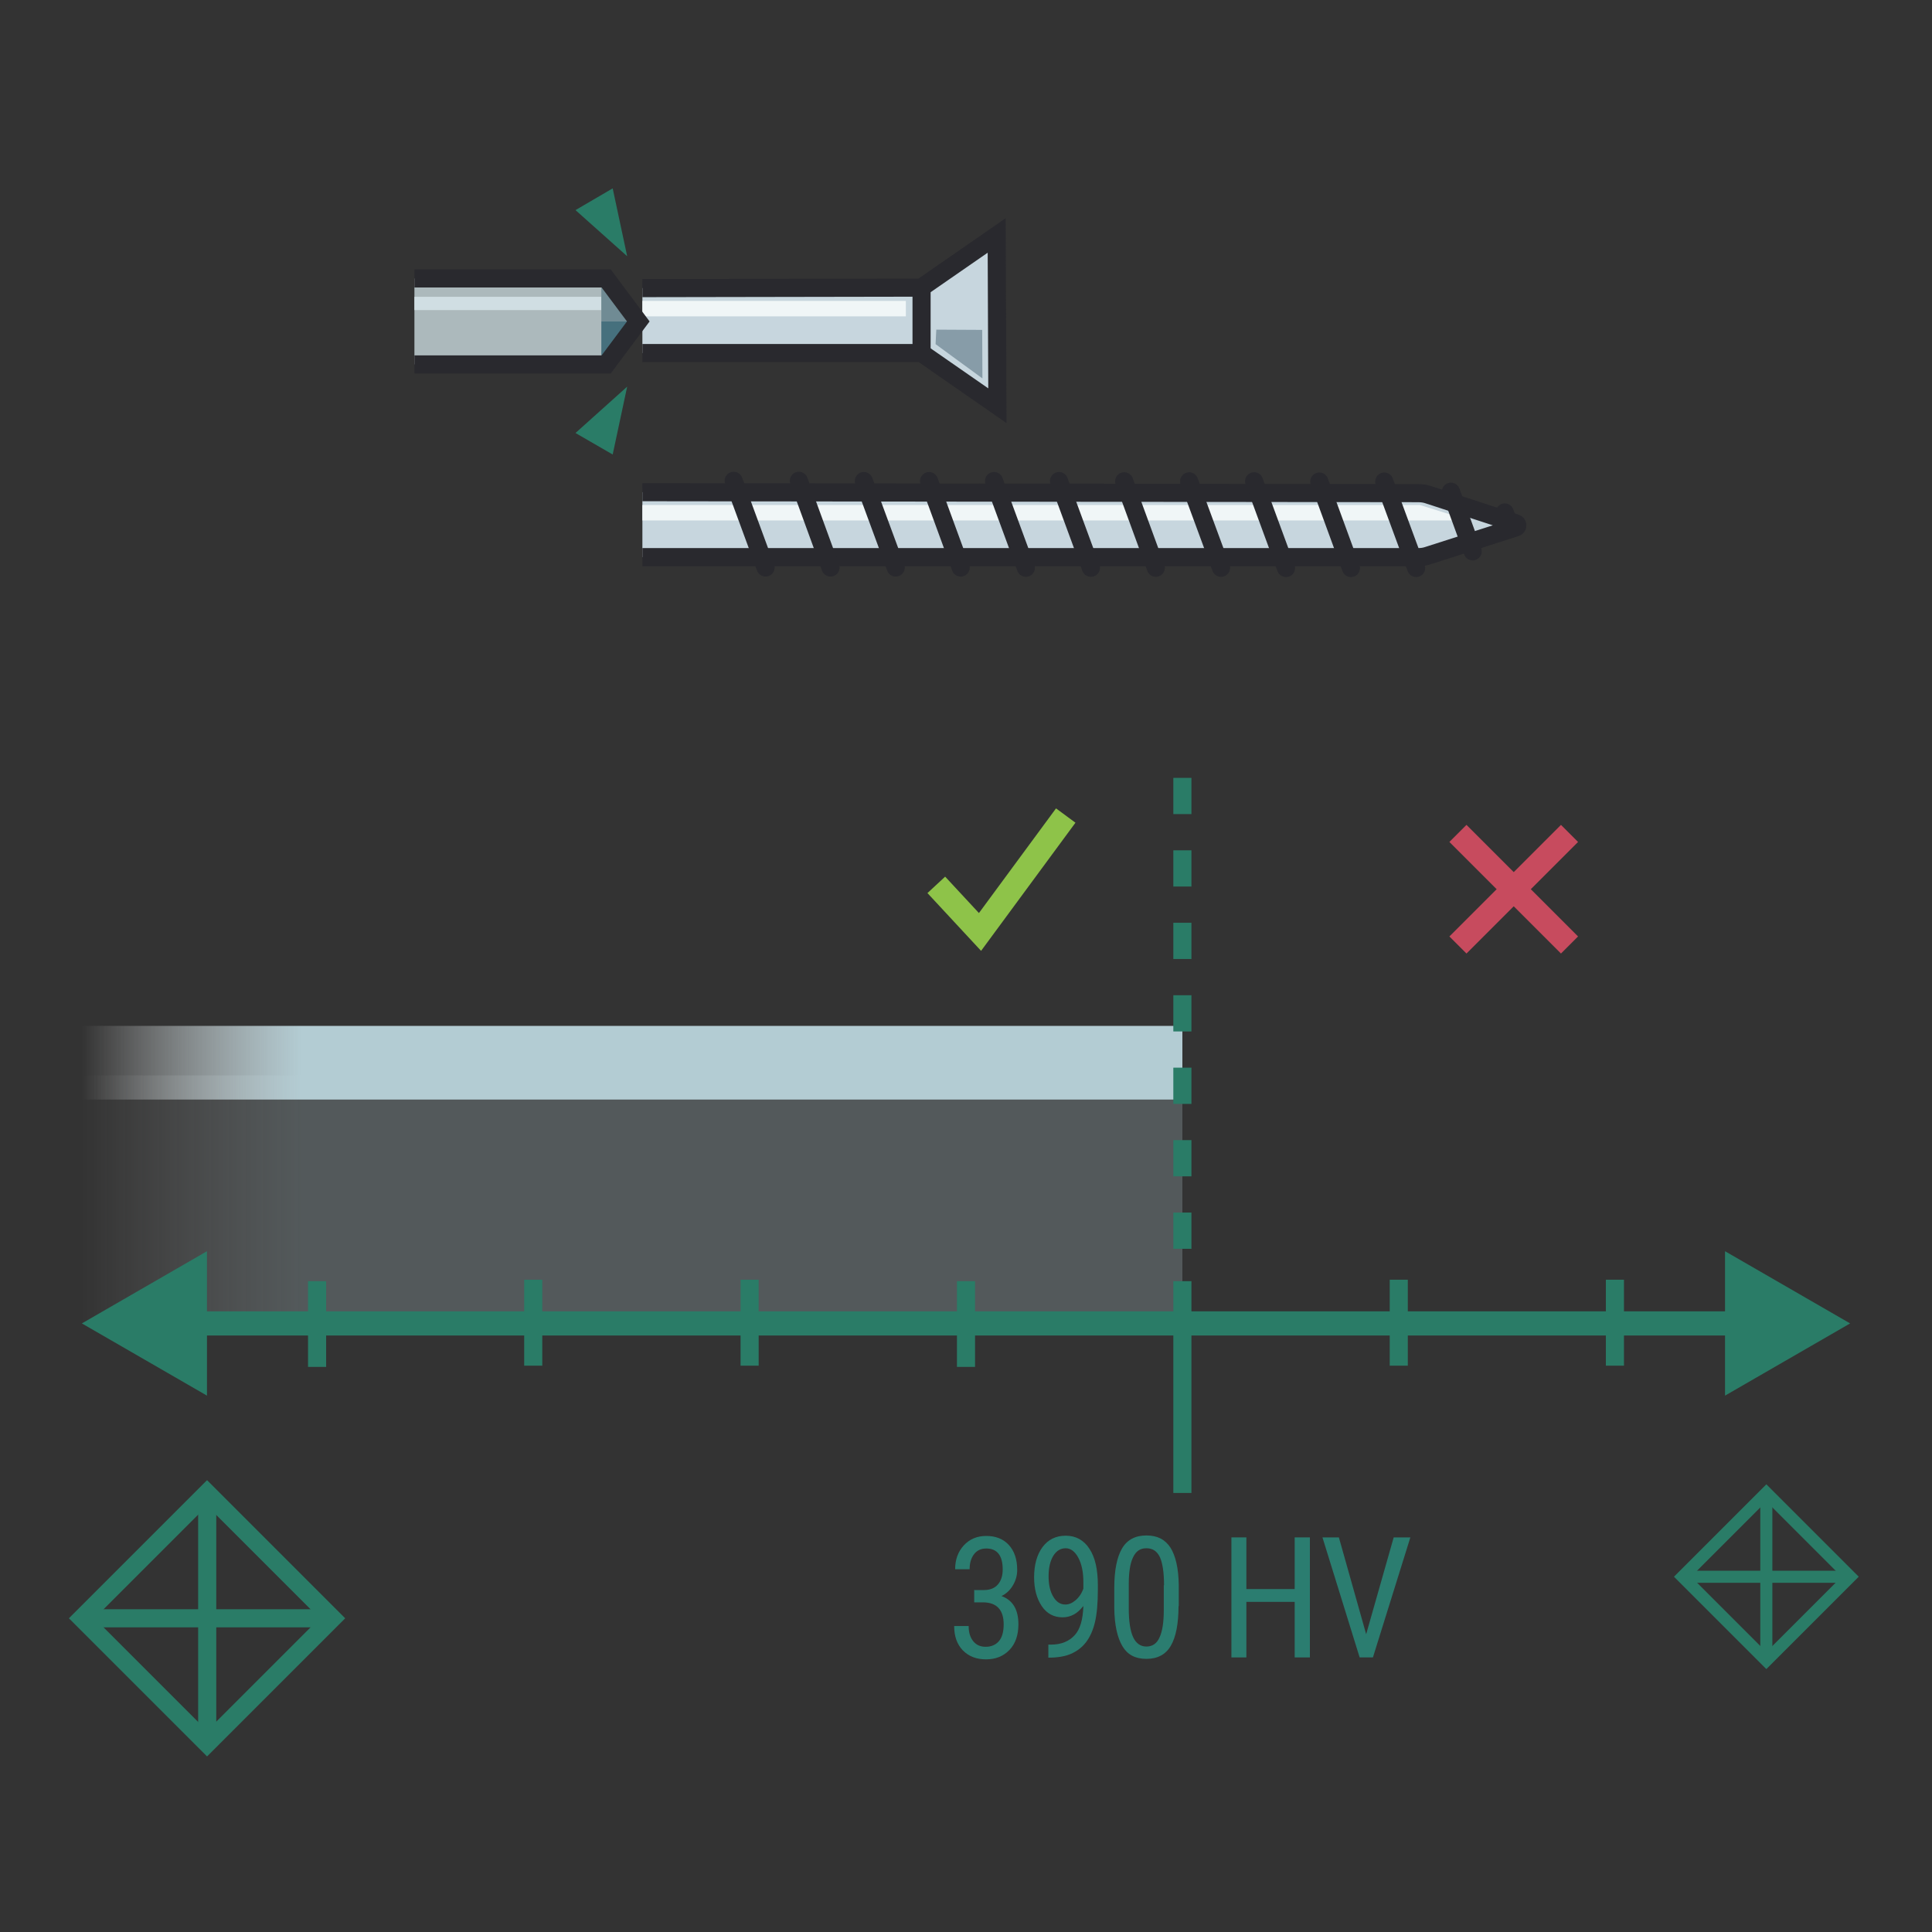 <?xml version="1.0" encoding="UTF-8"?>
<svg id="Layer_2" xmlns="http://www.w3.org/2000/svg" xmlns:xlink="http://www.w3.org/1999/xlink" viewBox="0 0 80 80">
  <rect x="0" y="0" width="80" height="80" fill="#333333" stroke="none"/>
  <defs>
    <style>
      .cls-1, .cls-2, .cls-3, .cls-4, .cls-5, .cls-6, .cls-7, .cls-8, .cls-9 {
        stroke-miterlimit: 10;
      }

      .cls-1, .cls-2, .cls-10, .cls-4, .cls-5, .cls-6, .cls-7, .cls-8, .cls-9 {
        fill: none;
      }

      .cls-1, .cls-2, .cls-5, .cls-7 {
        stroke: #2a7c67;
      }

      .cls-11 {
        fill: url(#linear-gradient-2);
      }

      .cls-2 {
        stroke-width: .5px;
      }

      .cls-12 {
        fill: #f0f6f7;
      }

      .cls-13 {
        fill: #46707d;
      }

      .cls-14 {
        fill: #708b94;
      }

      .cls-3 {
        fill: #c7d6de;
      }

      .cls-3, .cls-4, .cls-5, .cls-7, .cls-9 {
        stroke-width: .75px;
      }

      .cls-3, .cls-4, .cls-9 {
        stroke: #29292e;
      }

      .cls-15 {
        fill: #2b7d70;
      }

      .cls-6 {
        stroke: #c74b5e;
      }

      .cls-16 {
        fill: #2a7c67;
      }

      .cls-7 {
        stroke-dasharray: 1.5 1.5;
      }

      .cls-17 {
        fill: #d0dee3;
      }

      .cls-8 {
        stroke: #8ec349;
      }

      .cls-18 {
        fill: #879ca8;
      }

      .cls-19 {
        fill: #acb9bc;
      }

      .cls-20 {
        fill: url(#linear-gradient);
        opacity: .25;
      }

      .cls-9 {
        stroke-linecap: round;
      }
    </style>
    <linearGradient id="linear-gradient" x1="3.39" y1="49.68" x2="48.96" y2="49.68" gradientUnits="userSpaceOnUse">
      <stop offset="0" stop-color="#fff" stop-opacity="0"/>
      <stop offset=".2" stop-color="#b3ccd3"/>
      <stop offset="1" stop-color="#b3ccd3"/>
    </linearGradient>
    <linearGradient id="linear-gradient-2" y1="44" y2="44" xlink:href="#linear-gradient"/>
  </defs>
  <g id="icons">
    <g>
      <rect class="cls-10" width="80" height="80"/>
      <g>
        <rect class="cls-20" x="3.39" y="44.53" width="45.57" height="10.29"/>
        <g>
          <line class="cls-1" x1="7.69" y1="54.8" x2="72.31" y2="54.8"/>
          <polygon class="cls-16" points="8.57 57.79 3.39 54.8 8.57 51.81 8.57 57.79"/>
          <polygon class="cls-16" points="71.43 57.79 76.61 54.8 71.43 51.81 71.43 57.79"/>
        </g>
        <line class="cls-5" x1="40" y1="53.05" x2="40" y2="56.6"/>
        <line class="cls-5" x1="13.13" y1="53.05" x2="13.13" y2="56.6"/>
        <line class="cls-5" x1="66.87" y1="52.99" x2="66.87" y2="56.55"/>
        <line class="cls-5" x1="31.04" y1="52.99" x2="31.04" y2="56.55"/>
        <line class="cls-5" x1="22.08" y1="52.99" x2="22.08" y2="56.55"/>
        <line class="cls-5" x1="48.96" y1="53.05" x2="48.96" y2="61.82"/>
        <line class="cls-5" x1="57.92" y1="52.99" x2="57.92" y2="56.55"/>
        <g>
          <path class="cls-15" d="M40.36,65.84h.39c.25,0,.44-.08.57-.23.13-.15.2-.36.2-.62,0-.58-.23-.87-.68-.87-.22,0-.39.08-.51.24s-.18.36-.18.62h-.6c0-.4.12-.73.36-.99.24-.26.55-.39.93-.39s.7.12.93.37c.23.25.35.59.35,1.04,0,.23-.06.44-.18.64-.12.2-.27.34-.47.44.47.17.7.56.7,1.17,0,.44-.12.8-.37,1.06s-.57.39-.97.39-.71-.12-.96-.37c-.24-.25-.36-.58-.36-1.01h.6c0,.26.06.47.19.63.13.16.3.23.52.23s.41-.08.54-.23c.13-.15.2-.38.2-.7,0-.6-.29-.91-.86-.91h-.36v-.52Z"/>
          <path class="cls-15" d="M44.85,66.51c-.24.31-.52.46-.85.46-.36,0-.65-.15-.86-.46-.21-.31-.32-.71-.32-1.2,0-.52.12-.94.35-1.25.23-.31.55-.47.96-.47s.75.18.98.54c.24.36.35.87.35,1.51v.19c0,.55-.04,1-.12,1.34s-.21.62-.37.83c-.16.21-.37.37-.62.48-.25.11-.56.16-.94.16v-.54h.11c.43,0,.75-.14.98-.39s.34-.65.36-1.2ZM44.11,66.44c.15,0,.29-.06.43-.18s.25-.28.32-.48v-.27c0-.41-.07-.75-.21-1.01s-.32-.39-.52-.39c-.22,0-.39.11-.52.32-.13.22-.19.5-.19.84s.06.62.19.84c.13.22.29.33.51.33Z"/>
          <path class="cls-15" d="M48.8,66.51c0,.73-.11,1.28-.32,1.64s-.55.54-1.01.54-.78-.17-.99-.52-.33-.87-.34-1.57v-.85c0-.73.11-1.27.32-1.63.21-.36.55-.54,1.01-.54s.78.17,1,.51c.21.34.33.85.34,1.54v.87ZM48.2,65.64c0-.53-.06-.91-.17-1.16-.12-.25-.3-.37-.56-.37s-.43.12-.55.37c-.12.24-.18.61-.18,1.11v1.02c0,.52.06.92.18,1.18.12.26.31.39.55.39s.43-.12.54-.37c.12-.25.18-.63.18-1.14v-1.03Z"/>
          <path class="cls-15" d="M54.24,68.63h-.63v-2.3h-2v2.3h-.62v-4.97h.62v2.14h2v-2.14h.63v4.97Z"/>
          <path class="cls-15" d="M56.57,67.67l1.14-4.01h.69l-1.55,4.97h-.55l-1.54-4.97h.68l1.13,4.01Z"/>
        </g>
        <g>
          <rect class="cls-2" x="70.68" y="62.83" width="4.91" height="4.91" transform="translate(67.59 -32.59) rotate(45)"/>
          <line class="cls-2" x1="69.67" y1="65.29" x2="76.61" y2="65.29"/>
          <line class="cls-2" x1="73.14" y1="61.82" x2="73.14" y2="68.76"/>
        </g>
        <g>
          <rect class="cls-5" x="4.91" y="63.34" width="7.34" height="7.34" transform="translate(49.89 13.56) rotate(45)"/>
          <line class="cls-5" x1="3.39" y1="67.01" x2="13.77" y2="67.01"/>
          <line class="cls-5" x1="8.58" y1="61.82" x2="8.58" y2="72.2"/>
        </g>
        <rect class="cls-11" x="3.39" y="42.48" width="45.57" height="3.05"/>
        <polyline class="cls-8" points="38.77 36.64 40.58 38.59 44.13 33.77"/>
        <line class="cls-6" x1="60.37" y1="34.51" x2="64.99" y2="39.13"/>
        <line class="cls-6" x1="64.99" y1="34.51" x2="60.37" y2="39.13"/>
        <line class="cls-7" x1="48.96" y1="32.21" x2="48.96" y2="53.05"/>
        <g>
          <path class="cls-3" d="M26.6,20.38l32.12.04c.15,0,.3.02.44.07l3.61,1.18c.08.03.08.14,0,.17l-3.62,1.16c-.14.05-.28.07-.43.07H26.6"/>
          <polyline class="cls-3" points="26.6 14.62 38.16 14.62 41.3 16.8 41.27 9.75 38.15 11.91 26.6 11.93"/>
          <polygon class="cls-12" points="60.84 21.55 26.6 21.55 26.6 20.91 58.79 20.91 60.84 21.55"/>
          <rect class="cls-12" x="26.6" y="12.46" width="10.91" height=".64"/>
          <g>
            <line class="cls-9" x1="31.7" y1="23.5" x2="30.38" y2="19.91"/>
            <line class="cls-9" x1="34.39" y1="23.5" x2="33.08" y2="19.91"/>
            <line class="cls-9" x1="37.09" y1="23.5" x2="35.77" y2="19.92"/>
            <line class="cls-9" x1="39.78" y1="23.5" x2="38.47" y2="19.92"/>
            <line class="cls-9" x1="42.48" y1="23.51" x2="41.16" y2="19.92"/>
            <line class="cls-9" x1="45.17" y1="23.51" x2="43.85" y2="19.92"/>
            <line class="cls-9" x1="47.86" y1="23.51" x2="46.55" y2="19.93"/>
            <line class="cls-9" x1="50.56" y1="23.51" x2="49.24" y2="19.93"/>
            <line class="cls-9" x1="53.25" y1="23.52" x2="51.93" y2="19.93"/>
            <line class="cls-9" x1="55.94" y1="23.52" x2="54.63" y2="19.94"/>
            <line class="cls-9" x1="58.64" y1="23.52" x2="57.32" y2="19.94"/>
          </g>
          <line class="cls-9" x1="60.98" y1="22.83" x2="60.08" y2="20.36"/>
          <line class="cls-9" x1="62.55" y1="21.88" x2="62.31" y2="21.22"/>
          <line class="cls-4" x1="38.16" y1="14.62" x2="38.16" y2="11.91"/>
          <polygon class="cls-18" points="38.77 13.65 38.74 14.25 40.68 15.67 40.67 13.66 38.77 13.65"/>
        </g>
        <polyline class="cls-19" points="17.16 15.09 25.1 15.09 26.43 13.31 25.1 11.53 17.16 11.53"/>
        <rect class="cls-17" x="20.75" y="8.69" width=".55" height="7.74" transform="translate(33.59 -8.46) rotate(90)"/>
        <polygon class="cls-14" points="24.9 11.82 24.9 13.31 26.43 13.31 24.9 11.82"/>
        <polygon class="cls-13" points="24.9 14.81 24.9 13.31 26.43 13.31 24.9 14.81"/>
        <polyline class="cls-4" points="17.16 15.09 25.1 15.09 26.43 13.31 25.1 11.53 17.16 11.53"/>
        <polygon class="cls-16" points="25.97 10.61 25.37 7.8 23.83 8.7 25.97 10.61"/>
        <polygon class="cls-16" points="25.97 16.01 23.83 17.93 25.37 18.82 25.97 16.01"/>
      </g>
    </g>
  </g>
</svg>